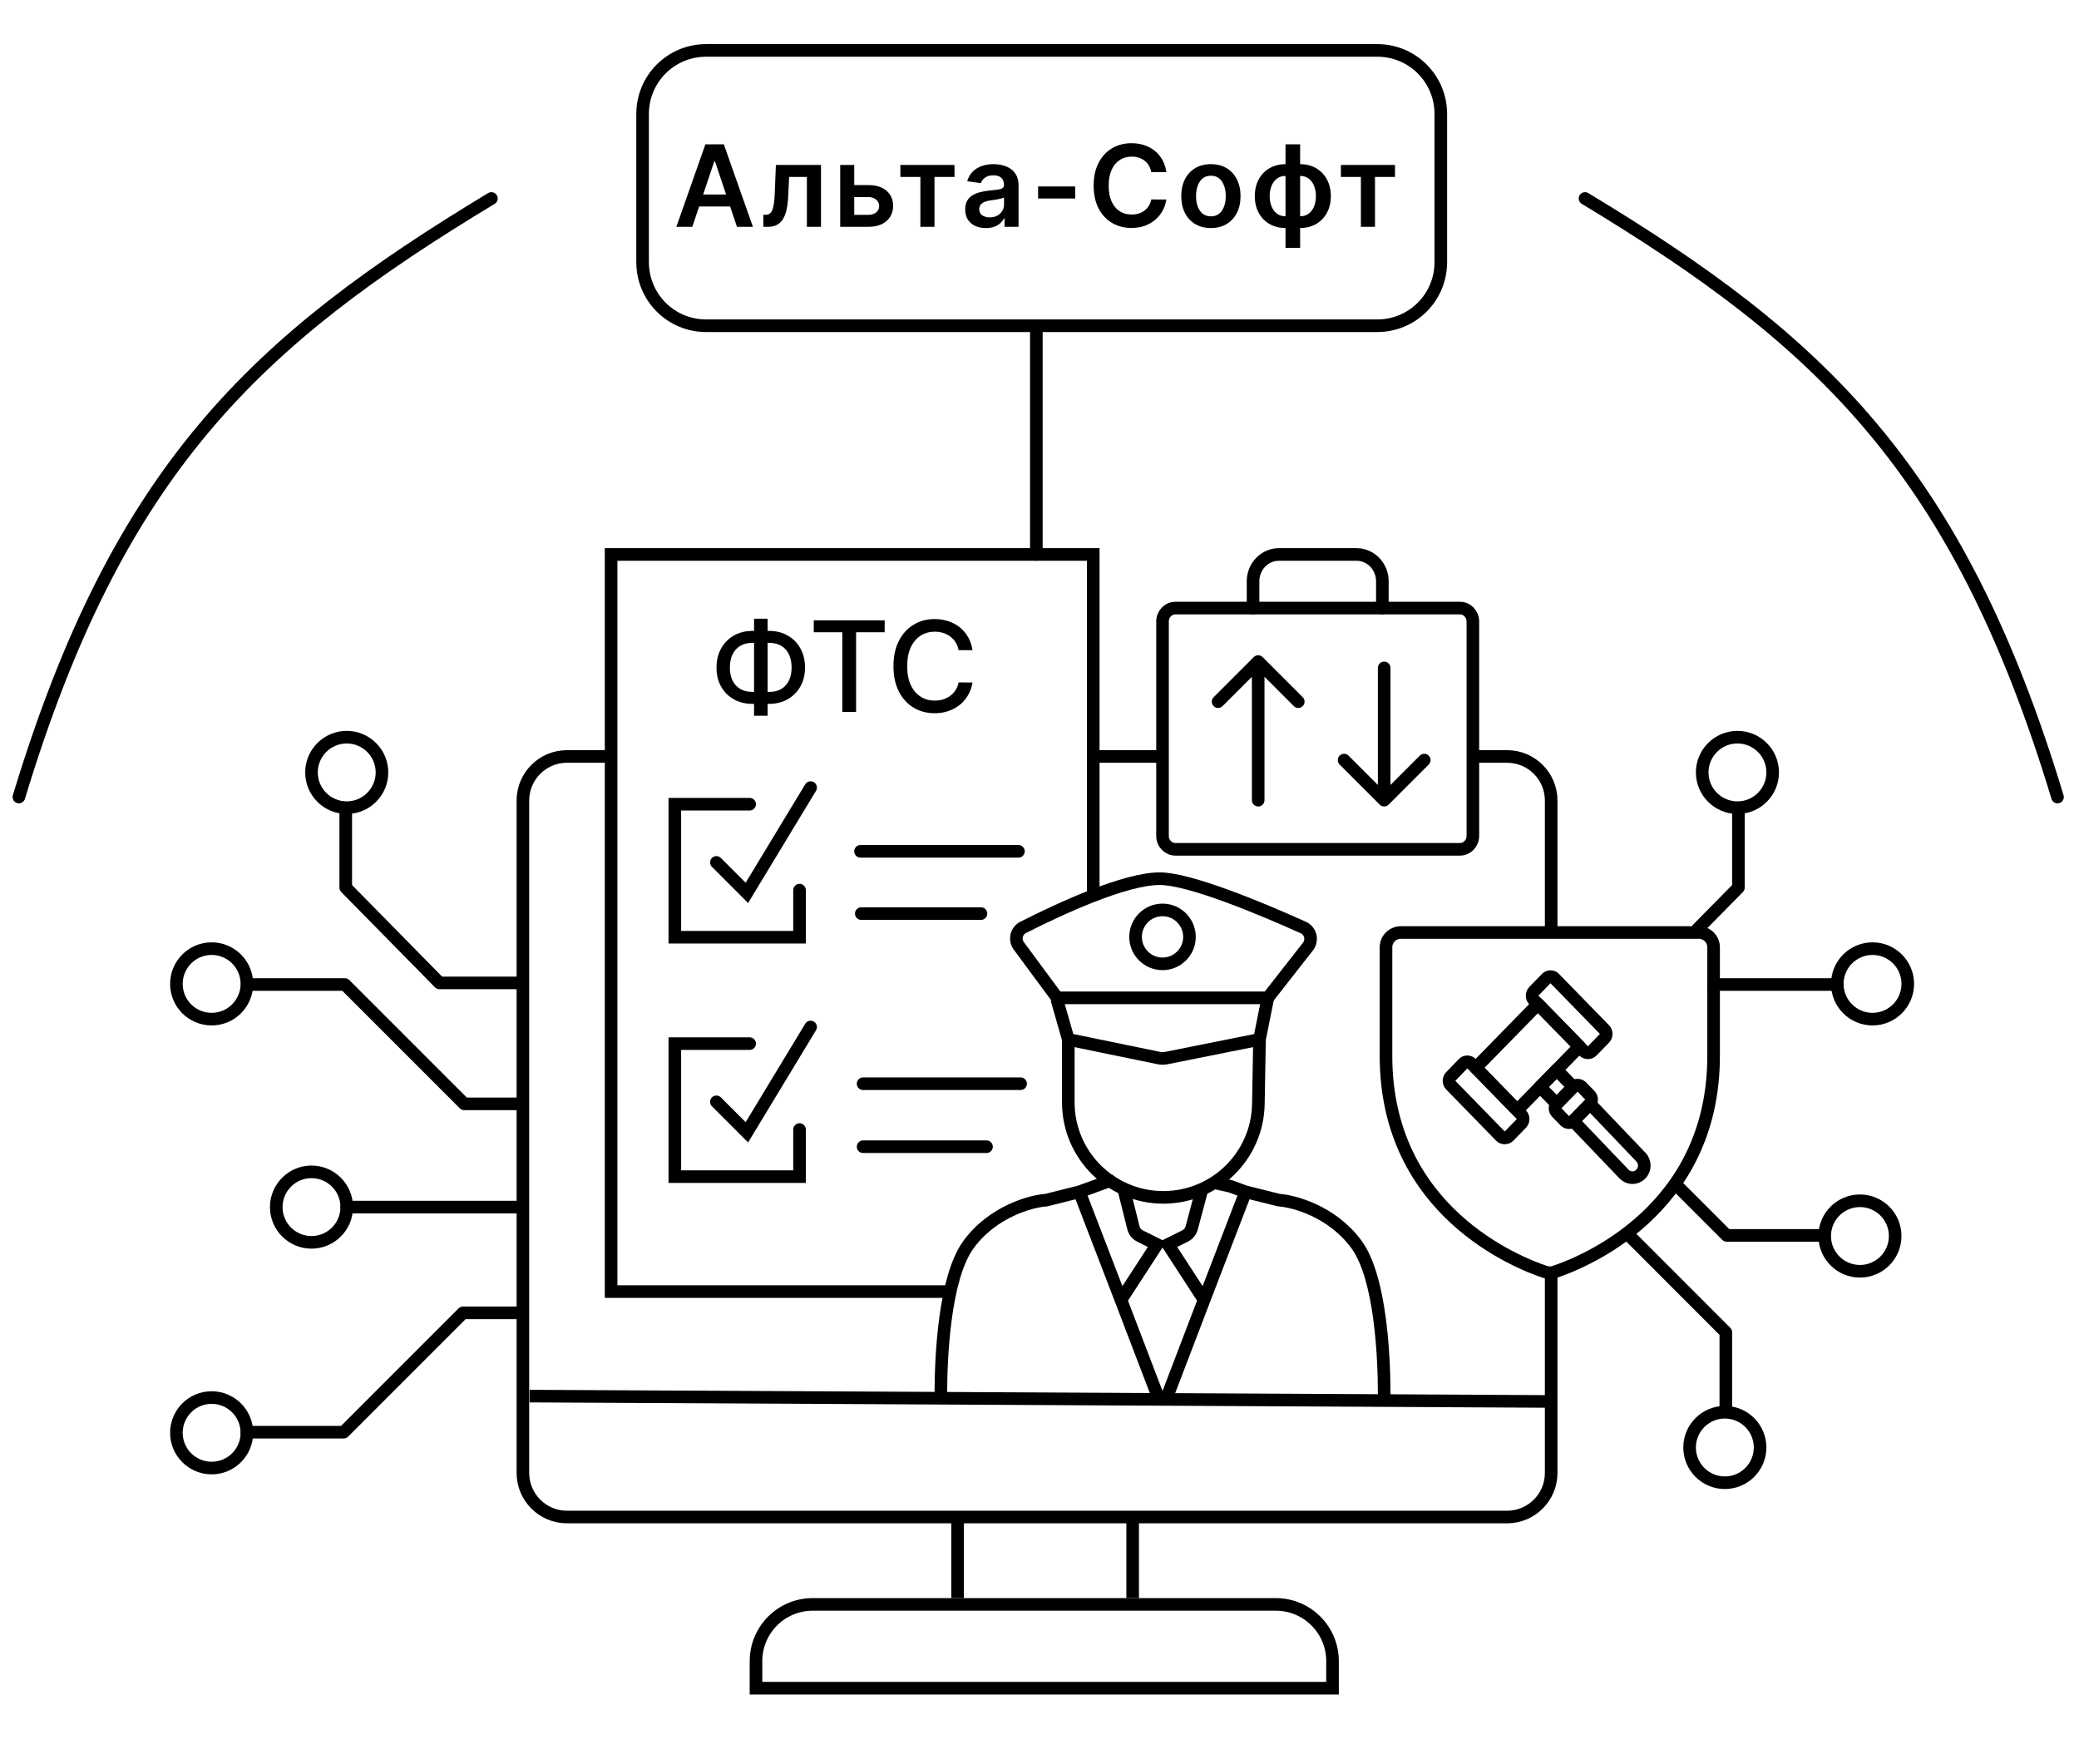 <?xml version="1.0" encoding="UTF-8" standalone="no"?>
<svg
   width="330"
   height="280"
   viewBox="0 0 330 280"
   fill="none"
   version="1.1"
   id="svg51"
   sodipodi:docname="Icons_alta.ru 1.svg"
   xmlns:inkscape="http://www.inkscape.org/namespaces/inkscape"
   xmlns:sodipodi="http://sodipodi.sourceforge.net/DTD/sodipodi-0.dtd"
   xmlns="http://www.w3.org/2000/svg"
   xmlns:svg="http://www.w3.org/2000/svg">
  <defs
     id="defs51" />
  <sodipodi:namedview
     id="namedview51"
     pagecolor="#ffffff"
     bordercolor="#000000"
     borderopacity="0.25"
     inkscape:showpageshadow="2"
     inkscape:pageopacity="0.0"
     inkscape:pagecheckerboard="0"
     inkscape:deskcolor="#d1d1d1" />
  <path
     d="M3 126.5C18.75 74.5 40.5 54.12 78 31.5"
     stroke="black"
     stroke-width="2"
     stroke-miterlimit="10"
     stroke-linecap="round"
     stroke-linejoin="round"
     id="path1" />
  <path
     d="M326.59 126.5C310.84 74.5 289.09 54.12 251.59 31.5"
     stroke="black"
     stroke-width="2"
     stroke-miterlimit="10"
     stroke-linecap="round"
     stroke-linejoin="round"
     id="path2" />
  <path
     d="M220 167.603V150.352C220 149.728 220.249 149.13 220.692 148.689C221.136 148.248 221.737 148 222.364 148H269.636C270.263 148 270.864 148.248 271.308 148.689C271.751 149.13 272 149.728 272 150.352V167.603C272 192.307 250.932 200.491 246.726 201.879C246.255 202.04 245.745 202.04 245.274 201.879C241.068 200.491 220 192.307 220 167.603Z"
     stroke="black"
     stroke-width="2"
     stroke-linecap="round"
     stroke-linejoin="round"
     id="path3" />
  <path
     d="M152 240.818V253.642M179.785 240.818V253.642"
     stroke="black"
     stroke-width="2"
     id="path4" />
  <path
     d="M97 120.06H90C86.134 120.06 83 123.194 83 127.06V188.988V233.773C83 237.639 86.134 240.773 90 240.773H239.218C243.084 240.773 246.218 237.639 246.218 233.773V202M233.5 120.06H239.218C243.084 120.06 246.218 123.194 246.218 127.06V148M173.5 120.06H184.5"
     stroke="black"
     stroke-width="2"
     id="path5" />
  <path
     d="M84.068 221.582L246.437 222.432"
     stroke="black"
     stroke-width="2"
     id="path6" />
  <path
     d="M129 254.642H202.511C207.481 254.642 211.511 258.671 211.511 263.642V267.943H120V263.642C120 258.671 124.029 254.642 129 254.642Z"
     stroke="black"
     stroke-width="2"
     id="path7" />
  <path
     d="M190.684 189.161L189.157 194.888C189.009 195.442 188.631 195.906 188.119 196.162L185.406 197.518L191.124 206.315M191.124 206.315L197.721 189.161M191.124 206.315L185.406 221.269M197.721 189.161L202.999 190.481C205.345 190.628 211.444 192.24 215.315 197.518C219.185 202.796 219.713 215.551 219.713 221.269M197.721 189.161L195.302 188.282L193.323 187.842"
     stroke="black"
     stroke-width="2"
     stroke-linecap="round"
     id="path8" />
  <path
     d="M167.813 158.813L169.573 164.971L183.931 167.927C184.324 168.008 184.73 168.009 185.124 167.93L199.921 164.971L201.241 158.373"
     stroke="black"
     stroke-width="2"
     stroke-linecap="round"
     id="path9" />
  <path
     d="M118.992 127.639H107.116V148.751H126.909V141.274"
     stroke="black"
     stroke-width="2"
     stroke-linecap="round"
     id="path10" />
  <path
     d="M113.714 136.875L118.552 141.714L128.668 125"
     stroke="black"
     stroke-width="2"
     stroke-linecap="round"
     id="path11" />
  <path
     d="M118.992 165.639H107.116V186.751H126.909V179.274"
     stroke="black"
     stroke-width="2"
     stroke-linecap="round"
     id="path12" />
  <path
     d="M113.714 174.875L118.552 179.714L128.668 163"
     stroke="black"
     stroke-width="2"
     stroke-linecap="round"
     id="path13" />
  <path
     d="M136.586 135.116H161.656"
     stroke="black"
     stroke-width="2"
     stroke-linecap="round"
     id="path14" />
  <path
     d="M136.711 145H155.711"
     stroke="black"
     stroke-width="2"
     stroke-linecap="round"
     id="path15" />
  <path
     d="M150.66 204.995H97V88H146.701H173.531V142.099"
     stroke="black"
     stroke-width="2"
     stroke-linecap="round"
     id="path16" />
  <path
     d="M161.721 150.131L167.813 158.373H201.24L207.605 150.241C208.399 149.227 208.045 147.74 206.871 147.21C200.022 144.121 188.792 139.46 184.087 139.46C178.61 139.46 168.492 144.101 162.402 147.19C161.31 147.744 160.992 149.145 161.721 150.131Z"
     stroke="black"
     stroke-width="2"
     stroke-linecap="round"
     id="path17" />
  <path
     d="M169.573 164.531V174.956C169.573 183.287 176.327 190.041 184.659 190.041C192.887 190.041 199.598 183.447 199.742 175.22L199.922 164.971"
     stroke="black"
     stroke-width="2"
     id="path18" />
  <path
     d="M184.527 152.975C186.89 152.975 188.805 151.06 188.805 148.697C188.805 146.334 186.89 144.419 184.527 144.419C182.164 144.419 180.249 146.334 180.249 148.697C180.249 151.06 182.164 152.975 184.527 152.975Z"
     stroke="black"
     stroke-width="2"
     id="path19" />
  <path
     d="M186.58 96.509H231.737C232.87 96.509 233.789 97.461 233.789 98.636V132.671C233.789 133.846 232.87 134.799 231.737 134.799H186.58C185.447 134.799 184.528 133.846 184.528 132.671V98.636C184.528 97.461 185.447 96.509 186.58 96.509Z"
     stroke="black"
     stroke-width="2"
     stroke-linecap="round"
     stroke-linejoin="round"
     id="path20" />
  <path
     d="M198.897 96.509V92.254C198.897 91.126 199.33 90.044 200.1 89.246C200.87 88.448 201.914 88 203.002 88H215.318C216.406 88 217.451 88.448 218.22 89.246C218.99 90.044 219.423 91.126 219.423 92.254V96.509"
     stroke="black"
     stroke-width="2"
     stroke-linecap="round"
     stroke-linejoin="round"
     id="path21" />
  <path
     d="M198.712 127C198.712 127.552 199.16 128 199.712 128C200.264 128 200.712 127.552 200.712 127H199.712H198.712ZM200.419 104.293C200.028 103.902 199.395 103.902 199.005 104.293L192.641 110.657C192.25 111.047 192.25 111.681 192.641 112.071C193.031 112.462 193.665 112.462 194.055 112.071L199.712 106.414L205.369 112.071C205.759 112.462 206.392 112.462 206.783 112.071C207.174 111.681 207.174 111.047 206.783 110.657L200.419 104.293ZM199.712 127H200.712V105H199.712H198.712V127H199.712Z"
     fill="black"
     id="path22" />
  <path
     d="M220.711 106C220.711 105.448 220.263 105 219.711 105C219.159 105 218.711 105.448 218.711 106H219.711H220.711ZM219.004 127.707C219.394 128.098 220.028 128.098 220.418 127.707L226.782 121.343C227.173 120.953 227.173 120.319 226.782 119.929C226.391 119.538 225.758 119.538 225.368 119.929L219.711 125.586L214.054 119.929C213.664 119.538 213.03 119.538 212.64 119.929C212.249 120.319 212.249 120.953 212.64 121.343L219.004 127.707ZM219.711 106H218.711V127H219.711H220.711V106H219.711Z"
     fill="black"
     id="path23" />
  <path
     d="M162 172H137M156.588 182H137"
     stroke="black"
     stroke-width="2"
     stroke-miterlimit="10"
     stroke-linecap="round"
     stroke-linejoin="round"
     id="path24" />
  <path
     d="M178.37 188.722L179.906 194.867C180.048 195.433 180.43 195.909 180.952 196.17L183.648 197.518L177.93 206.315M177.93 206.315L171.332 189.162M177.93 206.315L183.648 221.269M171.332 189.162L176.171 187.402M171.332 189.162L166.054 190.481C163.709 190.628 157.61 192.24 153.739 197.518C149.869 202.796 149.341 215.551 149.341 221.269"
     stroke="black"
     stroke-width="2"
     stroke-linecap="round"
     id="path25" />
  <path
     d="M297.227 161.751C294.138 161.751 291.634 159.246 291.634 156.157C291.634 153.067 294.138 150.563 297.227 150.563C300.317 150.563 302.821 153.067 302.821 156.157C302.821 159.246 300.317 161.751 297.227 161.751Z"
     stroke="black"
     stroke-width="2"
     stroke-miterlimit="10"
     stroke-linecap="round"
     stroke-linejoin="round"
     id="path26" />
  <path
     d="M291.438 156.255H272"
     stroke="black"
     stroke-width="2"
     stroke-miterlimit="10"
     stroke-linecap="round"
     stroke-linejoin="round"
     id="path27" />
  <path
     d="M270.19 122.594C270.19 119.507 272.697 117 275.784 117C278.871 117 281.378 119.507 281.378 122.594C281.378 125.681 278.871 128.188 275.784 128.188C272.697 128.188 270.19 125.681 270.19 122.594Z"
     stroke="black"
     stroke-width="2"
     stroke-miterlimit="10"
     stroke-linecap="round"
     stroke-linejoin="round"
     id="path28" />
  <path
     d="M275.939 128.809V140.879L269.47 147.44"
     stroke="black"
     stroke-width="2"
     stroke-miterlimit="10"
     stroke-linecap="round"
     stroke-linejoin="round"
     id="path29" />
  <path
     d="M295.227 190.579C292.138 190.579 289.634 193.084 289.634 196.173C289.634 199.262 292.138 201.767 295.227 201.767C298.317 201.767 300.821 199.262 300.821 196.173C300.821 193.084 298.317 190.579 295.227 190.579Z"
     stroke="black"
     stroke-width="2"
     stroke-miterlimit="10"
     stroke-linecap="round"
     stroke-linejoin="round"
     id="path30" />
  <path
     d="M289.438 196.075H274.075L266 188"
     stroke="black"
     stroke-width="2"
     stroke-miterlimit="10"
     stroke-linecap="round"
     stroke-linejoin="round"
     id="path31" />
  <path
     d="M268.19 229.736C268.19 232.823 270.697 235.33 273.784 235.33C276.871 235.33 279.378 232.823 279.378 229.736C279.378 226.649 276.871 224.142 273.784 224.142C270.697 224.142 268.19 226.649 268.19 229.736Z"
     stroke="black"
     stroke-width="2"
     stroke-miterlimit="10"
     stroke-linecap="round"
     stroke-linejoin="round"
     id="path32" />
  <path
     d="M273.939 223.521V211.451L258.5 196"
     stroke="black"
     stroke-width="2"
     stroke-miterlimit="10"
     stroke-linecap="round"
     stroke-linejoin="round"
     id="path33" />
  <path
     d="M33.594 161.751C36.683 161.751 39.188 159.246 39.188 156.157C39.188 153.067 36.683 150.563 33.594 150.563C30.504 150.563 28 153.067 28 156.157C28 159.246 30.504 161.751 33.594 161.751Z"
     stroke="black"
     stroke-width="2"
     stroke-miterlimit="10"
     stroke-linecap="round"
     stroke-linejoin="round"
     id="path34" />
  <path
     d="M39.383 156.255H54.746L73.689 175.197H82.321"
     stroke="black"
     stroke-width="2"
     stroke-miterlimit="10"
     stroke-linecap="round"
     stroke-linejoin="round"
     id="path35" />
  <path
     d="M60.631 122.594C60.631 119.507 58.124 117 55.037 117C51.95 117 49.443 119.507 49.443 122.594C49.443 125.681 51.95 128.188 55.037 128.188C58.124 128.188 60.631 125.681 60.631 122.594Z"
     stroke="black"
     stroke-width="2"
     stroke-miterlimit="10"
     stroke-linecap="round"
     stroke-linejoin="round"
     id="path36" />
  <path
     d="M54.882 128.809V140.879L69.755 156.001H82.074"
     stroke="black"
     stroke-width="2"
     stroke-miterlimit="10"
     stroke-linecap="round"
     stroke-linejoin="round"
     id="path37" />
  <path
     d="M33.594 221.812C36.683 221.812 39.188 224.317 39.188 227.406C39.188 230.496 36.683 233 33.594 233C30.504 233 28 230.496 28 227.406C28 224.317 30.504 221.812 33.594 221.812Z"
     stroke="black"
     stroke-width="2"
     stroke-miterlimit="10"
     stroke-linecap="round"
     stroke-linejoin="round"
     id="path38" />
  <path
     d="M39.188 227.308H54.551L73.493 208.366H82.126"
     stroke="black"
     stroke-width="2"
     stroke-miterlimit="10"
     stroke-linecap="round"
     stroke-linejoin="round"
     id="path39" />
  <path
     d="M55.037 191.584C55.037 188.497 52.531 185.991 49.443 185.991C46.356 185.991 43.85 188.497 43.85 191.584C43.85 194.672 46.356 197.178 49.443 197.178C52.531 197.178 55.037 194.672 55.037 191.584Z"
     stroke="black"
     stroke-width="2"
     stroke-miterlimit="10"
     stroke-linecap="round"
     stroke-linejoin="round"
     id="path40" />
  <path
     d="M55.037 191.584H82.074"
     stroke="black"
     stroke-width="2"
     stroke-miterlimit="10"
     stroke-linecap="round"
     stroke-linejoin="round"
     id="path41" />
  <path
     d="M119.45 100.131H122.071C123.179 100.131 124.161 100.375 125.018 100.862C125.88 101.345 126.555 102.025 127.042 102.901C127.535 103.772 127.781 104.785 127.781 105.94C127.781 107.086 127.535 108.092 127.042 108.959C126.555 109.825 125.88 110.502 125.018 110.99C124.161 111.473 123.179 111.714 122.071 111.714H119.45C118.342 111.714 117.357 111.475 116.496 110.997C115.634 110.514 114.957 109.842 114.464 108.98C113.977 108.118 113.733 107.112 113.733 105.962C113.733 104.802 113.979 103.784 114.471 102.908C114.964 102.032 115.639 101.35 116.496 100.862C117.357 100.375 118.342 100.131 119.45 100.131ZM119.45 102.027C118.693 102.027 118.046 102.186 117.511 102.503C116.976 102.815 116.567 103.265 116.282 103.852C115.998 104.439 115.856 105.143 115.856 105.962C115.856 106.762 115.998 107.451 116.282 108.028C116.571 108.601 116.983 109.044 117.518 109.357C118.053 109.664 118.697 109.818 119.45 109.818H122.078C122.831 109.818 123.472 109.664 124.003 109.357C124.538 109.044 124.945 108.599 125.224 108.021C125.508 107.439 125.65 106.745 125.65 105.94C125.65 105.131 125.508 104.435 125.224 103.852C124.945 103.265 124.538 102.815 124.003 102.503C123.472 102.186 122.831 102.027 122.078 102.027H119.45ZM121.844 98.199V113.597H119.692V98.199H121.844ZM129.168 100.344V98.454H140.425V100.344H135.887V113H133.699V100.344H129.168ZM154.368 103.185H152.153C152.067 102.711 151.909 102.295 151.677 101.935C151.445 101.575 151.161 101.269 150.824 101.018C150.488 100.768 150.112 100.578 149.695 100.45C149.283 100.322 148.845 100.259 148.381 100.259C147.543 100.259 146.793 100.469 146.13 100.891C145.472 101.312 144.951 101.93 144.567 102.744C144.189 103.559 143.999 104.553 143.999 105.727C143.999 106.911 144.189 107.91 144.567 108.724C144.951 109.539 145.474 110.154 146.137 110.571C146.8 110.988 147.546 111.196 148.374 111.196C148.833 111.196 149.269 111.134 149.681 111.011C150.098 110.884 150.474 110.696 150.81 110.45C151.146 110.204 151.43 109.903 151.662 109.548C151.899 109.188 152.063 108.777 152.153 108.312L154.368 108.32C154.25 109.035 154.02 109.693 153.68 110.294C153.343 110.891 152.91 111.407 152.38 111.842C151.854 112.273 151.253 112.607 150.576 112.844C149.899 113.08 149.16 113.199 148.36 113.199C147.1 113.199 145.978 112.901 144.993 112.304C144.009 111.703 143.232 110.843 142.664 109.726C142.1 108.608 141.819 107.276 141.819 105.727C141.819 104.174 142.103 102.841 142.671 101.729C143.239 100.611 144.016 99.754 145.001 99.158C145.985 98.556 147.105 98.256 148.36 98.256C149.132 98.256 149.851 98.367 150.519 98.59C151.191 98.807 151.795 99.129 152.33 99.555C152.865 99.977 153.308 100.493 153.658 101.104C154.009 101.71 154.245 102.403 154.368 103.185Z"
     fill="black"
     id="path42" />
  <path
     d="M233.577 168.809L241.492 176.925C241.868 177.31 241.852 177.904 241.508 178.281L239.517 180.326C239.141 180.711 238.561 180.694 238.193 180.342L230.278 172.226C229.902 171.841 229.918 171.247 230.263 170.87L232.245 168.825C232.582 168.416 233.201 168.424 233.577 168.809Z"
     stroke="black"
     stroke-width="2"
     stroke-miterlimit="10"
     stroke-linecap="round"
     stroke-linejoin="round"
     id="path43" />
  <path
     d="M246.766 155.296L254.68 163.412C255.057 163.797 255.041 164.39 254.696 164.767L252.714 166.812C252.337 167.197 251.757 167.181 251.389 166.828L243.467 158.712C243.091 158.327 243.106 157.734 243.451 157.357L245.434 155.312C245.81 154.895 246.421 154.903 246.766 155.296Z"
     stroke="black"
     stroke-width="2"
     stroke-miterlimit="10"
     stroke-linecap="round"
     stroke-linejoin="round"
     id="path44" />
  <path
     d="M244.138 159.352L234.25 169.466L240.831 176.205L250.719 166.091L244.138 159.352Z"
     stroke="black"
     stroke-width="2"
     stroke-miterlimit="10"
     stroke-linecap="round"
     stroke-linejoin="round"
     id="path45" />
  <path
     d="M247.098 169.822L244.471 172.509L247.096 175.198L249.724 172.511L247.098 169.822Z"
     stroke="black"
     stroke-width="2"
     stroke-miterlimit="10"
     stroke-linecap="round"
     stroke-linejoin="round"
     id="path46" />
  <path
     d="M251.051 172.49L252.36 173.838C252.736 174.222 252.72 174.816 252.375 175.193L249.742 177.904C249.366 178.289 248.786 178.272 248.418 177.92L247.109 176.572C246.733 176.187 246.749 175.594 247.094 175.217L249.727 172.506C250.071 172.129 250.69 172.137 251.051 172.49Z"
     stroke="black"
     stroke-width="2"
     stroke-miterlimit="10"
     stroke-linecap="round"
     stroke-linejoin="round"
     id="path47" />
  <path
     d="M257.784 186.34L249.721 177.912L252.385 175.193L260.464 183.654C261.193 184.416 261.177 185.635 260.425 186.373C259.681 187.11 258.505 187.094 257.784 186.34Z"
     stroke="black"
     stroke-width="2"
     stroke-miterlimit="10"
     stroke-linecap="round"
     stroke-linejoin="round"
     id="path48" />
  <path
     d="M109.89 36H107.358L111.967 22.909H114.894L119.51 36H116.978L113.482 25.594H113.38L109.89 36ZM109.973 30.867H116.876V32.772H109.973V30.867ZM121.174 36L121.161 34.095H121.5C121.756 34.095 121.971 34.038 122.146 33.923C122.32 33.807 122.465 33.616 122.58 33.347C122.695 33.075 122.785 32.708 122.849 32.248C122.913 31.788 122.957 31.215 122.983 30.528L123.156 26.182H130.315V36H128.077V28.08H125.258L125.105 31.244C125.067 32.062 124.975 32.772 124.83 33.373C124.69 33.969 124.489 34.462 124.229 34.849C123.974 35.237 123.652 35.527 123.264 35.719C122.876 35.906 122.418 36 121.89 36H121.174ZM134.931 29.378H137.826C139.079 29.378 140.048 29.683 140.735 30.292C141.421 30.901 141.766 31.7 141.77 32.689C141.766 33.332 141.608 33.903 141.297 34.402C140.99 34.901 140.543 35.293 139.955 35.578C139.371 35.859 138.661 36 137.826 36H133.365V26.182H135.595V34.102H137.826C138.329 34.102 138.742 33.974 139.066 33.718C139.39 33.458 139.552 33.126 139.552 32.721C139.552 32.295 139.39 31.947 139.066 31.679C138.742 31.41 138.329 31.276 137.826 31.276H134.931V29.378ZM142.917 28.08V26.182H151.508V28.08H148.331V36H146.094V28.08H142.917ZM156.491 36.198C155.869 36.198 155.309 36.087 154.81 35.866C154.316 35.64 153.924 35.307 153.634 34.869C153.348 34.43 153.206 33.889 153.206 33.245C153.206 32.691 153.308 32.233 153.512 31.871C153.717 31.509 153.996 31.219 154.35 31.001C154.703 30.784 155.102 30.62 155.545 30.509C155.993 30.394 156.455 30.311 156.932 30.26C157.507 30.2 157.974 30.147 158.332 30.1C158.69 30.049 158.95 29.972 159.112 29.87C159.278 29.764 159.361 29.599 159.361 29.378V29.34C159.361 28.858 159.218 28.485 158.933 28.221C158.647 27.957 158.236 27.825 157.699 27.825C157.132 27.825 156.683 27.948 156.35 28.195C156.022 28.442 155.801 28.734 155.686 29.071L153.525 28.764C153.696 28.168 153.977 27.669 154.369 27.268C154.761 26.864 155.24 26.561 155.807 26.361C156.374 26.156 157 26.054 157.686 26.054C158.159 26.054 158.63 26.109 159.099 26.22C159.568 26.331 159.996 26.514 160.384 26.77C160.772 27.021 161.083 27.364 161.317 27.799C161.556 28.234 161.675 28.777 161.675 29.429V36H159.451V34.651H159.374C159.233 34.924 159.035 35.18 158.779 35.418C158.528 35.653 158.211 35.842 157.827 35.987C157.448 36.128 157.002 36.198 156.491 36.198ZM157.092 34.498C157.556 34.498 157.959 34.406 158.3 34.223C158.641 34.035 158.903 33.788 159.086 33.481C159.274 33.175 159.368 32.84 159.368 32.478V31.321C159.295 31.381 159.172 31.436 158.997 31.487C158.826 31.538 158.635 31.583 158.422 31.621C158.208 31.66 157.998 31.694 157.789 31.724C157.58 31.754 157.399 31.779 157.245 31.8C156.9 31.847 156.591 31.924 156.319 32.031C156.046 32.137 155.831 32.286 155.673 32.478C155.515 32.666 155.436 32.908 155.436 33.207C155.436 33.633 155.592 33.955 155.903 34.172C156.214 34.389 156.61 34.498 157.092 34.498ZM170.673 29.595V31.5H164.779V29.595H170.673ZM185.134 27.326H182.743C182.675 26.934 182.55 26.587 182.366 26.284C182.183 25.977 181.955 25.717 181.682 25.504C181.41 25.291 181.099 25.131 180.749 25.025C180.404 24.914 180.031 24.859 179.631 24.859C178.919 24.859 178.288 25.038 177.738 25.396C177.189 25.749 176.758 26.269 176.447 26.955C176.136 27.637 175.981 28.47 175.981 29.454C175.981 30.456 176.136 31.3 176.447 31.986C176.763 32.668 177.193 33.183 177.738 33.533C178.288 33.878 178.917 34.05 179.624 34.05C180.016 34.05 180.383 33.999 180.724 33.897C181.069 33.791 181.378 33.635 181.65 33.43C181.927 33.226 182.16 32.974 182.347 32.676C182.539 32.378 182.671 32.037 182.743 31.653L185.134 31.666C185.045 32.288 184.851 32.872 184.552 33.418C184.258 33.963 183.873 34.445 183.395 34.862C182.918 35.276 182.36 35.599 181.721 35.834C181.082 36.064 180.372 36.179 179.592 36.179C178.442 36.179 177.415 35.913 176.511 35.38C175.608 34.847 174.896 34.078 174.376 33.072C173.856 32.067 173.596 30.861 173.596 29.454C173.596 28.044 173.858 26.838 174.383 25.837C174.907 24.831 175.621 24.062 176.524 23.529C177.427 22.996 178.45 22.73 179.592 22.73C180.321 22.73 180.998 22.832 181.625 23.037C182.251 23.241 182.809 23.542 183.3 23.938C183.79 24.33 184.192 24.812 184.508 25.383C184.827 25.95 185.036 26.597 185.134 27.326ZM192.206 36.192C191.247 36.192 190.416 35.981 189.713 35.559C189.01 35.137 188.465 34.547 188.077 33.788C187.693 33.03 187.502 32.144 187.502 31.129C187.502 30.115 187.693 29.227 188.077 28.464C188.465 27.701 189.01 27.109 189.713 26.687C190.416 26.265 191.247 26.054 192.206 26.054C193.165 26.054 193.996 26.265 194.699 26.687C195.402 27.109 195.946 27.701 196.329 28.464C196.717 29.227 196.911 30.115 196.911 31.129C196.911 32.144 196.717 33.03 196.329 33.788C195.946 34.547 195.402 35.137 194.699 35.559C193.996 35.981 193.165 36.192 192.206 36.192ZM192.219 34.338C192.739 34.338 193.173 34.195 193.523 33.91C193.872 33.62 194.132 33.232 194.303 32.746C194.477 32.261 194.565 31.72 194.565 31.123C194.565 30.522 194.477 29.979 194.303 29.493C194.132 29.003 193.872 28.613 193.523 28.323C193.173 28.033 192.739 27.889 192.219 27.889C191.686 27.889 191.243 28.033 190.889 28.323C190.54 28.613 190.278 29.003 190.103 29.493C189.933 29.979 189.847 30.522 189.847 31.123C189.847 31.72 189.933 32.261 190.103 32.746C190.278 33.232 190.54 33.62 190.889 33.91C191.243 34.195 191.686 34.338 192.219 34.338ZM204.05 39.337V22.909H206.37V39.337H204.05ZM204.05 36.192C203.33 36.192 202.671 36.07 202.075 35.827C201.478 35.584 200.963 35.239 200.528 34.792C200.098 34.344 199.763 33.812 199.524 33.194C199.29 32.572 199.173 31.884 199.173 31.129C199.173 30.375 199.29 29.687 199.524 29.065C199.763 28.442 200.098 27.908 200.528 27.46C200.963 27.009 201.478 26.661 202.075 26.418C202.671 26.175 203.33 26.054 204.05 26.054H204.542V36.192H204.05ZM204.05 34.325H204.338V27.921H204.05C203.641 27.921 203.279 28.006 202.963 28.176C202.652 28.342 202.39 28.575 202.177 28.873C201.968 29.167 201.808 29.508 201.698 29.896C201.591 30.279 201.538 30.69 201.538 31.129C201.538 31.713 201.634 32.248 201.825 32.734C202.017 33.215 202.299 33.601 202.669 33.891C203.044 34.18 203.504 34.325 204.05 34.325ZM206.37 36.192H205.878V26.054H206.37C207.09 26.054 207.749 26.175 208.345 26.418C208.942 26.661 209.455 27.009 209.886 27.46C210.321 27.908 210.655 28.442 210.889 29.065C211.128 29.687 211.247 30.375 211.247 31.129C211.247 31.884 211.128 32.572 210.889 33.194C210.655 33.812 210.321 34.344 209.886 34.792C209.455 35.239 208.942 35.584 208.345 35.827C207.749 36.07 207.09 36.192 206.37 36.192ZM206.37 34.325C206.784 34.325 207.146 34.242 207.457 34.076C207.768 33.91 208.028 33.68 208.237 33.386C208.45 33.092 208.61 32.753 208.716 32.369C208.823 31.982 208.876 31.568 208.876 31.129C208.876 30.546 208.782 30.011 208.595 29.525C208.407 29.039 208.126 28.651 207.751 28.361C207.38 28.067 206.92 27.921 206.37 27.921H206.083V34.325H206.37ZM212.838 28.08V26.182H221.429V28.08H218.252V36H216.015V28.08H212.838Z"
     fill="black"
     id="path49" />
  <path
     d="M102 41.6V18.1C102 12.5 106.5 8 112.1 8H218.6C224.2 8 228.7 12.5 228.7 18.1V41.6C228.7 47.2 224.2 51.7 218.6 51.7H165.5H112.1C106.5 51.7 102 47.2 102 41.6Z"
     stroke="black"
     stroke-width="2"
     stroke-miterlimit="10"
     stroke-linecap="round"
     stroke-linejoin="round"
     id="path50" />
  <path
     d="M164.5 52L164.5 88"
     stroke="black"
     stroke-width="2"
     stroke-linecap="round"
     id="path51" />
</svg>
